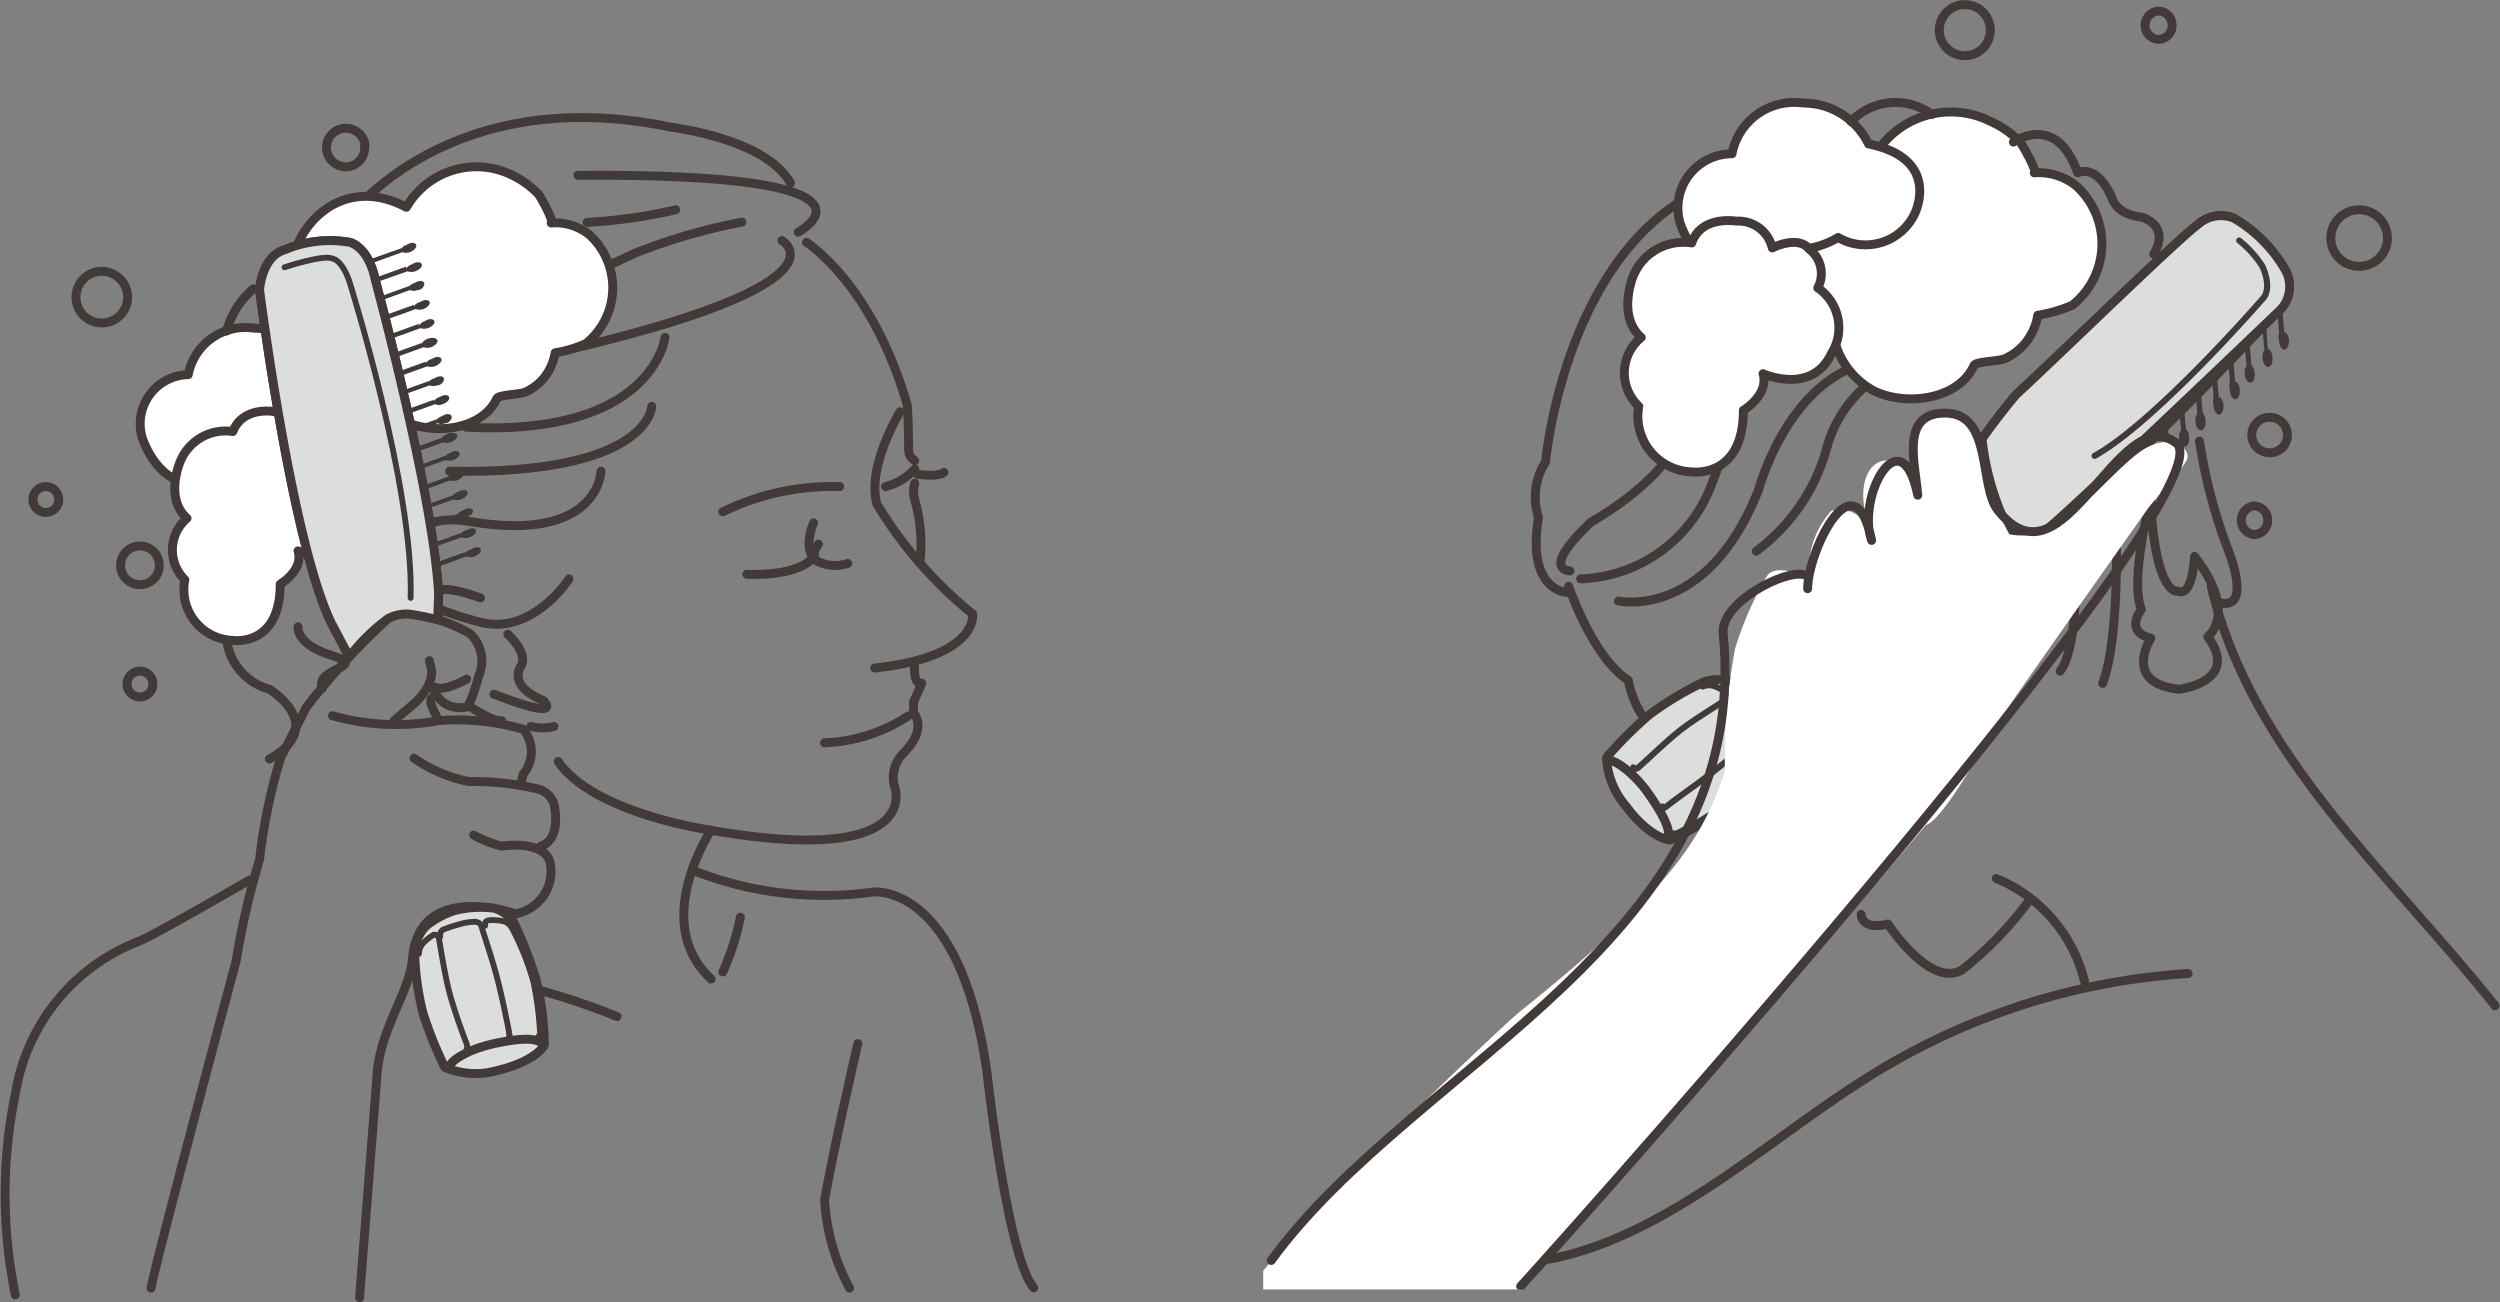 <svg xmlns="http://www.w3.org/2000/svg" xmlns:xlink="http://www.w3.org/1999/xlink" viewBox="0 0 81.28 42.33"><rect x="0" y="0" width="81.28" height="42.33" fill="#808080" stroke="none"/><defs><style>.cls-1,.cls-11,.cls-14,.cls-15,.cls-7{fill:none;}.cls-2{isolation:isolate;}.cls-3{clip-path:url(#clip-path);}.cls-4{clip-path:url(#clip-path-2);}.cls-5{mix-blend-mode:multiply;}.cls-6{clip-path:url(#clip-path-3);}.cls-11,.cls-14,.cls-15,.cls-7{stroke:#413a39;stroke-linecap:round;stroke-linejoin:round;}.cls-7{stroke-width:0.29px;}.cls-8{fill:#fff;}.cls-9{fill:#413a39;}.cls-10{fill:#dcdddd;}.cls-11{stroke-width:0.19px;}.cls-12{clip-path:url(#clip-path-4);}.cls-13{clip-path:url(#clip-path-5);}.cls-14{stroke-width:0.29px;}.cls-15{stroke-width:0.2px;}</style><clipPath id="clip-path" transform="translate(-0.38 -0.18)"><polygon class="cls-1" points="0.38 42.91 81.77 42.91 81.77 0 0 0 0.38 42.91"/></clipPath><clipPath id="clip-path-2" transform="translate(-0.38 -0.18)"><rect class="cls-1" x="0.38" y="-1.39" width="84.41" height="51.11"/></clipPath><clipPath id="clip-path-3" transform="translate(-0.38 -0.18)"><rect class="cls-1" x="0.38" y="3.86" width="33.76" height="38.66"/></clipPath><clipPath id="clip-path-4" transform="translate(-0.38 -0.18)"><rect class="cls-1" x="40.2" y="-1.39" width="44.58" height="51.11"/></clipPath><clipPath id="clip-path-5" transform="translate(-0.38 -0.18)"><rect class="cls-1" x="41.45" y="-1.39" width="40.27" height="43.49"/></clipPath></defs><g class="cls-2"><g id="レイヤー_2" data-name="レイヤー 2"><g id="text"><g class="cls-3"><g class="cls-4"><g class="cls-5"><g class="cls-6"><path class="cls-7" d="M18.88,19s-1.22,1.92-3,1.38c0,0-1.86-.47-2.12-1" transform="translate(-0.38 -0.18)"/><path class="cls-7" d="M13.71,17.63s.5-.74,1.91-.5c4.24.73,4.3-1.63,4.3-1.63" transform="translate(-0.38 -0.18)"/><path class="cls-7" d="M26.6,8.06s2.14,1.33,3.28,5.3c.1,1.63-.07,1.54.24,1.8" transform="translate(-0.38 -0.18)"/><path class="cls-7" d="M23.88,16.82a8.14,8.14,0,0,1,3.8-.82" transform="translate(-0.38 -0.18)"/><path class="cls-7" d="M30.11,21.8c0,.27,0,.62.24.59l-.27.62v.35s.49.49-.33,1.31a1.11,1.11,0,0,0-.27,1.14s.87,2.56-6,1.36c0,0-3.8-.54-4.95-2.23" transform="translate(-0.38 -0.18)"/><path class="cls-7" d="M29.17,16a1.9,1.9,0,0,0,.95-.57" transform="translate(-0.38 -0.18)"/><path class="cls-7" d="M30.22,15.6s.63.1.85-.06" transform="translate(-0.38 -0.18)"/><path class="cls-7" d="M30.12,15.89a1,1,0,0,0,0,.54,5.23,5.23,0,0,1,.18,1.93" transform="translate(-0.38 -0.18)"/><path class="cls-7" d="M24.66,18.85s1.71.11,2.2-.6c0,0-.06-.13.13-.38" transform="translate(-0.38 -0.18)"/><path class="cls-7" d="M26.83,17.18s-.39.89.11,1.24a1.29,1.29,0,0,0,1,.08" transform="translate(-0.38 -0.18)"/><path class="cls-7" d="M27.19,24.33a5.28,5.28,0,0,0,2.71-.87" transform="translate(-0.38 -0.18)"/><path class="cls-7" d="M23.5,27.17s-2,3,0,4.84" transform="translate(-0.38 -0.18)"/><path class="cls-7" d="M23.07,28.54a11.55,11.55,0,0,0,5.71.64s2.82-.32,3.69,5.87c0,0,.66,6,1.52,7" transform="translate(-0.38 -0.18)"/><path class="cls-7" d="M14.5,22.63a.88.88,0,0,0,1,.54c.16.09.44-1,.44-1a1.22,1.22,0,0,0-.28-1.39,5.12,5.12,0,0,0-1.87-.63,1.27,1.27,0,0,0-.79.14,23.06,23.06,0,0,0-2.66,2.88L9.5,24.83a18.58,18.58,0,0,0-.68,3.29,25.49,25.49,0,0,0-.76,3.29S5.45,41.16,5.29,42.06" transform="translate(-0.38 -0.18)"/><path class="cls-7" d="M14.34,21.66c0,.13.33.55-.41,1.32l-.74.63" transform="translate(-0.38 -0.18)"/><path class="cls-7" d="M11.19,23.45a7.62,7.62,0,0,0,3.45.16,7.72,7.72,0,0,1,2.75.28,1.14,1.14,0,0,1,0,1.46l-.06.24" transform="translate(-0.38 -0.18)"/><path class="cls-7" d="M13.84,24.83a4.76,4.76,0,0,0,1.78.76,9.22,9.22,0,0,1,2.28.25.73.73,0,0,1,.52.65s.19,1-.46,1.2" transform="translate(-0.38 -0.18)"/><path class="cls-7" d="M15.78,27.33a3.83,3.83,0,0,0,.91.36s1.35-.22,1.57.51a1.4,1.4,0,0,1-1.12,1.69S14,28.78,13.79,31.35c-.09,1.11-1.08,2.29-1.16,3.87l-.56,7.15" transform="translate(-0.38 -0.18)"/><path class="cls-7" d="M15.55,22.26s-.76.43-1,.26" transform="translate(-0.38 -0.18)"/><path class="cls-7" d="M8.5,28.79c-1.16.66-3.13,1.8-3.62,2a6.39,6.39,0,0,0-4,4.95,16.2,16.2,0,0,0,0,6.54" transform="translate(-0.38 -0.18)"/><path class="cls-7" d="M28.27,34.11s-.75,3.23-1.08,5.08A6.94,6.94,0,0,0,28,42.06" transform="translate(-0.38 -0.18)"/><path class="cls-7" d="M16.34,32a22.83,22.83,0,0,1,4.1,1.23" transform="translate(-0.38 -0.18)"/><path class="cls-7" d="M24.45,30a8.18,8.18,0,0,1-.57,1.78" transform="translate(-0.38 -0.18)"/><path class="cls-7" d="M25.8,8s2.9,1.64-10.11,4.23" transform="translate(-0.38 -0.18)"/><path class="cls-7" d="M26.33,7.73s3.61-1.93-7.16-1.85" transform="translate(-0.38 -0.18)"/><path class="cls-7" d="M13.55,10.09s2,.94,7.5-1.69a19.49,19.49,0,0,1,3.45-1" transform="translate(-0.38 -0.18)"/><path class="cls-7" d="M11.73,7.22S15,2.8,22.22,4.32c0,0,3.05.36,3.86,1.81" transform="translate(-0.38 -0.18)"/><path class="cls-7" d="M10.07,20.56s-.09.57,1.12.94-.6.38-.33,1.06" transform="translate(-0.38 -0.18)"/><path class="cls-7" d="M14.41,22.88s-.12.09.16.58" transform="translate(-0.38 -0.18)"/><path class="cls-7" d="M22,11.15s-.36,3.23-6.46,2.92" transform="translate(-0.38 -0.18)"/><path class="cls-7" d="M16,19.62s-1.39-.53-1.39-.12" transform="translate(-0.38 -0.18)"/><path class="cls-7" d="M29.64,13.57s-1.09,1.78-.75,3A13.75,13.75,0,0,0,32,20.14s.24,1.38-3.18,1.76" transform="translate(-0.38 -0.18)"/><path class="cls-8" d="M13.63,6.86a2.62,2.62,0,0,1,3.37-1,2.94,2.94,0,0,1,.88.63c.07.07.54.93.42.94a1.77,1.77,0,0,1,1.25.39,2.33,2.33,0,0,1-.12,3.53,4,4,0,0,1-1,.3,1.94,1.94,0,0,1-.2.57,1.63,1.63,0,0,1-.78.71c-.19.08-.86.08-.92.21-.46,1-2,1.2-3,.74a2.38,2.38,0,0,1-1.22-2.09c-.13-.13-.74-.18-.92-.26-3.22-1.38-1-6.32,2.2-4.61" transform="translate(-0.38 -0.18)"/><path class="cls-7" d="M13.63,6.86a2.62,2.62,0,0,1,3.37-1,2.94,2.94,0,0,1,.88.63c.07.07.54.93.42.94a1.77,1.77,0,0,1,1.25.39,2.33,2.33,0,0,1-.12,3.53,4,4,0,0,1-1,.3,1.94,1.94,0,0,1-.2.57,1.63,1.63,0,0,1-.78.71c-.19.08-.86.08-.92.21-.46,1-2,1.2-3,.74a2.38,2.38,0,0,1-1.22-2.09c-.13-.13-.74-.18-.92-.26-3.22-1.38-1-6.32,2.2-4.61" transform="translate(-0.38 -0.18)"/><path class="cls-8" d="M5,14.4s.85,2.74,3.17.78a2.41,2.41,0,0,0,1.51-.35,1.6,1.6,0,0,0,2.27-.7s.82-1.61-1.37-2.06a2.17,2.17,0,0,0-1.94-1.22A1.89,1.89,0,0,0,6.5,12.36,1.6,1.6,0,0,0,5,14.4" transform="translate(-0.38 -0.18)"/><path class="cls-7" d="M5,14.4s.85,2.74,3.17.78a2.41,2.41,0,0,0,1.51-.35,1.6,1.6,0,0,0,2.27-.7s.82-1.61-1.37-2.06a2.17,2.17,0,0,0-1.94-1.22A1.89,1.89,0,0,0,6.5,12.36,1.6,1.6,0,0,0,5,14.4Z" transform="translate(-0.38 -0.18)"/><path class="cls-8" d="M10.34,14.35a1,1,0,0,0-1.06-.79s-1-.18-1.33.65a1.59,1.59,0,0,0-1.72,1s-.5,1.17.23,1.82a1.36,1.36,0,0,0-.07,2A1.65,1.65,0,0,0,7.93,21s1.56.24,1.56-1.83c0,0,.77-.45.58-1.08,0,0,1.44.65,2-.59a1.43,1.43,0,0,0-.4-1.95.88.88,0,0,0-.26-1.15s-.28-.42-1.09,0" transform="translate(-0.38 -0.18)"/><path class="cls-7" d="M10.34,14.35a1,1,0,0,0-1.06-.79s-1-.18-1.33.65a1.59,1.59,0,0,0-1.72,1s-.5,1.17.23,1.82a1.36,1.36,0,0,0-.07,2A1.65,1.65,0,0,0,7.93,21s1.56.24,1.56-1.83c0,0,.77-.45.58-1.08,0,0,1.44.65,2-.59a1.43,1.43,0,0,0-.4-1.95.88.88,0,0,0-.26-1.15S11.15,14,10.34,14.35Z" transform="translate(-0.38 -0.18)"/><path class="cls-7" d="M14.64,20.27V19.5c-.16-3.2-2.06-10.22-2.06-10.22-.22-1.08-.82-1.22-.82-1.22a3.78,3.78,0,0,0-2.12.24c-.76.22-.82,1.31-.82,1.31s1.06,8.28,2.35,10.86c0,0,.42.79.56,1.07" transform="translate(-0.38 -0.18)"/><path class="cls-7" d="M8.62,9.57a2.69,2.69,0,0,0-.87,1.37" transform="translate(-0.38 -0.18)"/><path class="cls-7" d="M7.75,21a1.91,1.91,0,0,0,1.39,1.59s1.93,1.17,0,2.27" transform="translate(-0.38 -0.18)"/><path class="cls-7" d="M4.53,9.87A.84.84,0,1,1,3.69,9,.85.85,0,0,1,4.53,9.87Z" transform="translate(-0.38 -0.18)"/><path class="cls-7" d="M2.29,16.39A.42.42,0,1,1,1.87,16,.42.42,0,0,1,2.29,16.39Z" transform="translate(-0.38 -0.18)"/><path class="cls-7" d="M5.35,22.41A.42.42,0,1,1,4.93,22,.42.42,0,0,1,5.35,22.41Z" transform="translate(-0.38 -0.18)"/><circle class="cls-7" cx="4.55" cy="18.38" r="0.63"/><path class="cls-7" d="M12.23,4.9a.62.62,0,0,1-.54.7A.63.63,0,0,1,11,5.06a.63.63,0,0,1,1.25-.16Z" transform="translate(-0.38 -0.18)"/><path class="cls-7" d="M19.47,7.41A17,17,0,0,0,22.35,7" transform="translate(-0.38 -0.18)"/><path class="cls-7" d="M15.69,23.17s.75.5,1,.44" transform="translate(-0.38 -0.18)"/><path class="cls-7" d="M17.64,23.8a1.62,1.62,0,0,0,.75,0" transform="translate(-0.38 -0.18)"/><path class="cls-7" d="M16.89,20.8s.64.57.45,1c0,0-.54.64.71,1.16,0,0,.73.7-1.61-.21" transform="translate(-0.38 -0.18)"/><path class="cls-9" d="M13.46,8.24l-1.39.49,0,.15,1.39-.5a.4.4,0,0,0,.24,0c.15-.06.24-.16.21-.24s-.16-.09-.31,0a.33.33,0,0,0-.19.15" transform="translate(-0.38 -0.18)"/><path class="cls-9" d="M13.58,8.85l-1.39.5.05.14L13.63,9a.37.37,0,0,0,.25,0c.14-.05.24-.15.21-.23s-.17-.09-.31,0a.4.4,0,0,0-.2.14" transform="translate(-0.38 -0.18)"/><path class="cls-9" d="M13.71,9.47l-1.39.5,0,.14,1.39-.5a.31.31,0,0,0,.25,0c.14,0,.24-.15.21-.23s-.17-.09-.31,0a.36.36,0,0,0-.2.14" transform="translate(-0.38 -0.18)"/><path class="cls-9" d="M13.84,10.09l-1.39.5.05.14,1.39-.5a.43.43,0,0,0,.25,0c.14-.05.23-.16.21-.23s-.17-.1-.31,0a.31.31,0,0,0-.2.14" transform="translate(-0.38 -0.18)"/><path class="cls-9" d="M14,10.71l-1.39.5.05.14,1.39-.5a.4.4,0,0,0,.24,0c.14-.05.24-.16.21-.23s-.16-.1-.31,0a.38.38,0,0,0-.19.15" transform="translate(-0.38 -0.18)"/><path class="cls-9" d="M14.1,11.33l-1.4.5.06.14,1.39-.5a.4.4,0,0,0,.24,0c.14-.05.24-.16.21-.23s-.16-.1-.31-.05a.38.38,0,0,0-.19.15" transform="translate(-0.38 -0.18)"/><path class="cls-9" d="M14.22,11.94l-1.39.5.05.15,1.39-.5a.43.43,0,0,0,.25,0c.14-.06.24-.16.21-.24s-.17-.09-.31,0a.36.36,0,0,0-.2.14" transform="translate(-0.38 -0.18)"/><path class="cls-9" d="M14.35,12.56l-1.39.5,0,.14,1.39-.49a.34.34,0,0,0,.24,0c.15,0,.24-.15.22-.23s-.17-.09-.31,0a.36.36,0,0,0-.2.14" transform="translate(-0.38 -0.18)"/><path class="cls-9" d="M14.48,13.18l-1.39.5.05.14,1.39-.5a.29.29,0,0,0,.24,0c.15-.05.24-.15.21-.23s-.16-.09-.31,0a.36.36,0,0,0-.19.14" transform="translate(-0.38 -0.18)"/><path class="cls-9" d="M14.61,13.8l-1.39.5,0,.14,1.39-.5a.29.29,0,0,0,.24,0c.14,0,.24-.15.21-.23s-.16-.1-.31,0a.36.36,0,0,0-.19.14" transform="translate(-0.38 -0.18)"/><path class="cls-9" d="M14.73,14.42l-1.38.5.05.14,1.39-.5a.4.4,0,0,0,.24,0c.14-.05.24-.15.21-.23s-.16-.1-.31-.05a.46.46,0,0,0-.2.15" transform="translate(-0.38 -0.18)"/><path class="cls-9" d="M14.86,15l-1.39.5,0,.14,1.39-.5a.43.43,0,0,0,.25,0c.14-.05.24-.16.21-.23s-.17-.1-.31,0a.36.36,0,0,0-.2.15" transform="translate(-0.38 -0.18)"/><path class="cls-9" d="M15,15.66l-1.39.49.05.15L15,15.8a.4.4,0,0,0,.24,0c.15-.06.24-.16.22-.23s-.17-.1-.31-.05a.36.36,0,0,0-.2.15" transform="translate(-0.38 -0.18)"/><path class="cls-9" d="M15.12,16.28l-1.39.49,0,.14,1.39-.49a.4.4,0,0,0,.24,0c.15-.06.24-.16.22-.24s-.17-.09-.32,0a.33.33,0,0,0-.19.15" transform="translate(-0.38 -0.18)"/><path class="cls-9" d="M15.25,16.89l-1.39.5.05.14L15.3,17a.34.34,0,0,0,.24,0c.14-.05.24-.15.21-.23s-.16-.09-.31,0a.36.36,0,0,0-.19.14" transform="translate(-0.38 -0.18)"/><path class="cls-9" d="M15.37,17.51,14,18l0,.14,1.39-.49a.37.37,0,0,0,.25,0c.14-.05.24-.15.21-.23s-.17-.09-.31,0a.36.36,0,0,0-.2.14" transform="translate(-0.38 -0.18)"/><path class="cls-9" d="M15.5,18.13l-1.39.5.05.14,1.39-.5a.31.31,0,0,0,.25,0c.14-.05.23-.15.21-.23s-.17-.1-.31,0a.31.31,0,0,0-.2.14" transform="translate(-0.38 -0.18)"/><path class="cls-10" d="M14.64,19.5c-.16-3.2-2.06-10.22-2.06-10.22-.22-1.08-.82-1.22-.82-1.22a3.78,3.78,0,0,0-2.12.24c-.76.22-.82,1.31-.82,1.31s1.06,8.28,2.35,10.86c0,0,.42.79.56,1.07A6.17,6.17,0,0,1,13,20.29a1.23,1.23,0,0,1,.79-.13s.39.06.82.17l0-.06Z" transform="translate(-0.38 -0.18)"/><path class="cls-7" d="M14.64,19.5c-.16-3.2-2.06-10.22-2.06-10.22-.22-1.08-.82-1.22-.82-1.22a3.78,3.78,0,0,0-2.12.24c-.76.22-.82,1.31-.82,1.31s1.06,8.28,2.35,10.86c0,0,.42.79.56,1.07A6.17,6.17,0,0,1,13,20.29a1.23,1.23,0,0,1,.79-.13s.39.06.82.17l0-.06Z" transform="translate(-0.38 -0.18)"/><path class="cls-10" d="M9.63,8.87s1.29-.43,1.56-.28c0,0,.28,0,.54.71,0,0,2.11,6.69,2,10.32" transform="translate(-0.38 -0.18)"/><path class="cls-11" d="M9.63,8.87s1.29-.43,1.56-.28c0,0,.28,0,.54.71,0,0,2.11,6.69,2,10.32" transform="translate(-0.38 -0.18)"/><path class="cls-7" d="M21.57,13.39S21.52,15.62,15,15.5" transform="translate(-0.38 -0.18)"/><path class="cls-10" d="M14.89,34.9c-.07,0-.09-.11-.13-.19a12.45,12.45,0,0,1-.63-1.6,9.06,9.06,0,0,1-.27-2,1.32,1.32,0,0,1,.39-.84,2.87,2.87,0,0,1,.93-.49,3.44,3.44,0,0,1,1.27-.07,1.2,1.2,0,0,1,.64.47A13.57,13.57,0,0,1,17.8,32a9.59,9.59,0,0,1,.28,2.12c0,.12-.41.6-1.52.86a2.55,2.55,0,0,1-1.67,0" transform="translate(-0.38 -0.18)"/><path class="cls-7" d="M14.89,34.9c-.07,0-.09-.11-.13-.19a12.45,12.45,0,0,1-.63-1.6,9.06,9.06,0,0,1-.27-2,1.32,1.32,0,0,1,.39-.84,2.87,2.87,0,0,1,.93-.49,3.44,3.44,0,0,1,1.27-.07,1.2,1.2,0,0,1,.64.47A13.57,13.57,0,0,1,17.8,32a9.59,9.59,0,0,1,.28,2.12c0,.12-.41.6-1.52.86A2.55,2.55,0,0,1,14.89,34.9Z" transform="translate(-0.38 -0.18)"/><path class="cls-10" d="M14.69,30.64c0-.11,0-.19.11-.24a4.42,4.42,0,0,1,.52-.17,1.71,1.71,0,0,1,.5-.08.22.22,0,0,1,.21.13c0,.06.36,1.06.56,1.88.16.65.26,1.17.34,1.57,0,.12.05.13,0,.13" transform="translate(-0.38 -0.18)"/><path class="cls-11" d="M14.69,30.64c0-.11,0-.19.11-.24a4.42,4.42,0,0,1,.52-.17,1.71,1.71,0,0,1,.5-.08.22.22,0,0,1,.21.13c0,.06.36,1.06.56,1.88.16.65.26,1.17.34,1.57,0,.12.05.13,0,.13" transform="translate(-0.38 -0.18)"/><path class="cls-10" d="M14,31.19a.54.54,0,0,1,.16-.37,1.77,1.77,0,0,1,.32-.25c.08,0,.14,0,.17.13s.19,1.2.35,1.78.41,1.28.55,1.63c0,0,.05.13,0,.17" transform="translate(-0.38 -0.18)"/><path class="cls-11" d="M14,31.19a.54.54,0,0,1,.16-.37,1.77,1.77,0,0,1,.32-.25c.08,0,.14,0,.17.13s.19,1.2.35,1.78.41,1.28.55,1.63c0,0,.05.13,0,.17" transform="translate(-0.38 -0.18)"/><path class="cls-10" d="M16.15,30.28c0-.14,0-.21.38-.18s.43.12.59.44a8.81,8.81,0,0,1,.61,1.59,11.31,11.31,0,0,1,.21,1.65c0,.07,0,.09-.06.1" transform="translate(-0.38 -0.18)"/><path class="cls-11" d="M16.15,30.28c0-.14,0-.21.38-.18s.43.12.59.44a8.81,8.81,0,0,1,.61,1.59,11.31,11.31,0,0,1,.21,1.65c0,.07,0,.09-.06.1" transform="translate(-0.38 -0.18)"/><path class="cls-10" d="M15,34.85c.06-.23.69-.58,1.44-.74s1.34-.22,1.57,0" transform="translate(-0.38 -0.18)"/><path class="cls-7" d="M15,34.85c.06-.23.69-.58,1.44-.74s1.34-.22,1.57,0" transform="translate(-0.38 -0.18)"/></g></g><g class="cls-5"><g class="cls-12"><g class="cls-13"><path class="cls-14" d="M65.28,28.74a4.86,4.86,0,0,1,2.87,3.34" transform="translate(-0.38 -0.18)"/><path class="cls-14" d="M71.52,31.83A22.21,22.21,0,0,0,60.8,35.4c-3.12,2-6.39,5.06-10.17,5.74" transform="translate(-0.38 -0.18)"/><path class="cls-14" d="M72.27,19.24c1.3,5.5,5.87,9.4,9.23,13.64" transform="translate(-0.38 -0.18)"/><path class="cls-14" d="M51.33,19.44S50,19.41,50.4,17a2.1,2.1,0,0,1,.23-1.8S51.15,9.3,54.9,6.8" transform="translate(-0.38 -0.18)"/><path class="cls-14" d="M53,19.72s2.87.64,4.55-3.6c0,0,.9-3.45,3.48-4.14" transform="translate(-0.38 -0.18)"/><path class="cls-14" d="M51.77,19A4.72,4.72,0,0,0,56,16a15.92,15.92,0,0,0,.65-2" transform="translate(-0.38 -0.18)"/><path class="cls-14" d="M51.42,18.74s-1,0,.69-1.59c0,0,2.67-1.47,2.88-3" transform="translate(-0.38 -0.18)"/><path class="cls-14" d="M57.48,18.1a6.21,6.21,0,0,0,2.33-3.5,4.13,4.13,0,0,1,1.31-1.94" transform="translate(-0.38 -0.18)"/><path class="cls-14" d="M67.62,16.76c1.35-.6,6.78-6.44,6.78-6.44a1.1,1.1,0,0,0,.24-1.43A4.6,4.6,0,0,0,73,7.27a1.12,1.12,0,0,0-1.15.2c-.68.5-4.26,4-5.93,5.55,0,0-.69.82-1.18,1.55" transform="translate(-0.38 -0.18)"/><path class="cls-8" d="M61.36,5.19a2.87,2.87,0,0,1,3.7-1.08,3.18,3.18,0,0,1,1,.69c.07.08.59,1,.46,1a1.94,1.94,0,0,1,1.37.43,2.55,2.55,0,0,1-.13,3.87,4.68,4.68,0,0,1-1.13.33,1.75,1.75,0,0,1-.22.63,1.79,1.79,0,0,1-.85.78c-.2.09-.94.09-1,.22-.52,1.14-2.25,1.33-3.27.82a2.6,2.6,0,0,1-1.35-2.3c-.14-.14-.81-.19-1-.27-3.53-1.52-1.09-6.95,2.41-5.07" transform="translate(-0.38 -0.18)"/><path class="cls-14" d="M61.36,5.19a2.87,2.87,0,0,1,3.7-1.08,3.18,3.18,0,0,1,1,.69c.07.08.59,1,.46,1a1.94,1.94,0,0,1,1.37.43,2.55,2.55,0,0,1-.13,3.87,4.68,4.68,0,0,1-1.13.33,1.75,1.75,0,0,1-.22.63,1.79,1.79,0,0,1-.85.78c-.2.09-.94.09-1,.22-.52,1.14-2.25,1.33-3.27.82a2.6,2.6,0,0,1-1.35-2.3c-.14-.14-.81-.19-1-.27-3.53-1.52-1.09-6.95,2.41-5.07" transform="translate(-0.38 -0.18)"/><path class="cls-8" d="M55,7.42s.93,3,3.48.85a2.63,2.63,0,0,0,1.66-.37,1.77,1.77,0,0,0,2.49-.77s.9-1.78-1.5-2.27A2.36,2.36,0,0,0,59,3.53a2.06,2.06,0,0,0-2.31,1.65A1.76,1.76,0,0,0,55,7.42" transform="translate(-0.38 -0.18)"/><path class="cls-14" d="M55,7.42s.93,3,3.48.85a2.63,2.63,0,0,0,1.66-.37,1.77,1.77,0,0,0,2.49-.77s.9-1.78-1.5-2.27A2.36,2.36,0,0,0,59,3.53a2.06,2.06,0,0,0-2.31,1.65A1.76,1.76,0,0,0,55,7.42Z" transform="translate(-0.38 -0.18)"/><path class="cls-14" d="M60.56,4.13a2,2,0,0,1,2.63-.23" transform="translate(-0.38 -0.18)"/><path class="cls-14" d="M65.84,4.8s1.39-1,2.09,1c0,0,.64-.36,1.15.9,0,0,.15.46.94.54,0,0,.94.26.38,1.2" transform="translate(-0.38 -0.18)"/><path class="cls-14" d="M70.3,16.45S69.61,19,70,20c0,0-.58.7.31.93,0,0-.95,1.46.92,1.66,0,0,2-.24.93-1.71,0,0,1-.75-.43-2.61,0,0-.06,1.38-.56,1.12C71.21,19.43,70.45,19.57,70.3,16.45Z" transform="translate(-0.38 -0.18)"/><path class="cls-14" d="M71.89,14.52A17.05,17.05,0,0,0,72.8,18s.83,2-.22,1.78" transform="translate(-0.38 -0.18)"/><path class="cls-14" d="M69.17,17s.17,3.81-.43,5.4" transform="translate(-0.38 -0.18)"/><path class="cls-14" d="M67.81,17s.31,4-.45,5" transform="translate(-0.38 -0.18)"/><path class="cls-14" d="M67.08,18.27a6,6,0,0,1-.27,2.84" transform="translate(-0.38 -0.18)"/><path class="cls-8" d="M58,8.24a1.13,1.13,0,0,0-1.17-.87s-1.14-.2-1.45.71a1.76,1.76,0,0,0-1.9,1.07s-.54,1.3.26,2a1.49,1.49,0,0,0-.08,2.24,1.81,1.81,0,0,0,1.69,2.13s1.71.26,1.71-2c0,0,.84-.5.64-1.19,0,0,1.58.71,2.22-.65a1.57,1.57,0,0,0-.44-2.14,1,1,0,0,0-.29-1.27s-.31-.45-1.19,0" transform="translate(-0.38 -0.18)"/><path class="cls-14" d="M58,8.24a1.13,1.13,0,0,0-1.17-.87s-1.14-.2-1.45.71a1.76,1.76,0,0,0-1.9,1.07s-.54,1.3.26,2a1.49,1.49,0,0,0-.08,2.24,1.81,1.81,0,0,0,1.69,2.13s1.71.26,1.71-2c0,0,.84-.5.64-1.19,0,0,1.58.71,2.22-.65a1.57,1.57,0,0,0-.44-2.14,1,1,0,0,0-.29-1.27S58.92,7.82,58,8.24Z" transform="translate(-0.38 -0.18)"/><path class="cls-14" d="M74.75,14.32a.57.57,0,0,1-.58.58.58.58,0,0,1-.58-.58.57.57,0,0,1,.58-.57A.57.57,0,0,1,74.75,14.32Z" transform="translate(-0.38 -0.18)"/><path class="cls-14" d="M74.11,17.09a.46.46,0,0,1-.46.47.47.47,0,0,1,0-.93A.46.46,0,0,1,74.11,17.09Z" transform="translate(-0.38 -0.18)"/><path class="cls-14" d="M78,7.93A.92.92,0,1,1,77.07,7,.92.92,0,0,1,78,7.93Z" transform="translate(-0.38 -0.18)"/><path class="cls-9" d="M74.65,11,74.5,9.4l-.16,0L74.48,11a.41.41,0,0,0,0,.26c0,.17.1.3.18.29s.15-.15.14-.32a.41.41,0,0,0-.1-.24" transform="translate(-0.38 -0.18)"/><path class="cls-9" d="M74.11,11.54,74,9.93h-.16L74,11.55a.43.43,0,0,0-.06.27c0,.16.1.29.19.29s.15-.15.13-.32a.36.36,0,0,0-.1-.25" transform="translate(-0.38 -0.18)"/><path class="cls-9" d="M73.58,12.06l-.14-1.61h-.17l.15,1.62a.35.35,0,0,0-.06.26c0,.17.1.3.19.29s.15-.15.13-.32a.41.41,0,0,0-.1-.25" transform="translate(-0.38 -0.18)"/><path class="cls-9" d="M73.05,12.59,72.91,11l-.17,0,.14,1.61a.41.41,0,0,0,0,.26c0,.17.1.3.19.29s.14-.15.13-.32a.38.38,0,0,0-.1-.24" transform="translate(-0.38 -0.18)"/><path class="cls-9" d="M72.52,13.11l-.15-1.61h-.16l.14,1.61a.42.42,0,0,0,0,.26c0,.17.1.3.18.29s.15-.14.14-.31a.41.41,0,0,0-.1-.25" transform="translate(-0.38 -0.18)"/><path class="cls-9" d="M72,13.63,71.84,12h-.16l.14,1.62a.45.45,0,0,0-.06.26c0,.17.1.3.19.29s.15-.15.14-.32a.41.41,0,0,0-.1-.25" transform="translate(-0.38 -0.18)"/><path class="cls-9" d="M71.45,14.15l-.14-1.61-.17,0,.15,1.61a.4.4,0,0,0-.06.26c0,.17.1.3.19.29s.15-.15.13-.32a.36.36,0,0,0-.1-.25" transform="translate(-0.38 -0.18)"/><path class="cls-9" d="M70.92,14.68l-.14-1.62-.17,0,.15,1.61a.35.35,0,0,0-.06.26c0,.17.1.3.19.29s.15-.15.13-.32a.41.41,0,0,0-.1-.24" transform="translate(-0.38 -0.18)"/><path class="cls-9" d="M70.39,15.2l-.15-1.61h-.16l.14,1.62a.39.39,0,0,0,0,.26c0,.17.1.3.19.29s.14-.15.13-.32a.41.41,0,0,0-.1-.25" transform="translate(-0.38 -0.18)"/><path class="cls-9" d="M69.86,15.72l-.15-1.61h-.16l.14,1.62a.41.41,0,0,0,0,.26c0,.17.09.3.18.29S70,16.14,70,16a.41.41,0,0,0-.1-.25" transform="translate(-0.38 -0.18)"/><path class="cls-9" d="M69.32,16.25l-.14-1.62-.17,0,.15,1.61a.4.4,0,0,0-.06.26c0,.17.1.3.19.29s.15-.15.13-.31a.39.39,0,0,0-.1-.25" transform="translate(-0.38 -0.18)"/><path class="cls-9" d="M68.79,16.77l-.14-1.62-.17,0,.15,1.61a.38.38,0,0,0-.06.27c0,.16.1.29.19.29s.15-.15.13-.32a.41.41,0,0,0-.1-.25" transform="translate(-0.38 -0.18)"/><path class="cls-9" d="M68.26,17.29l-.15-1.61H68l.14,1.62a.39.39,0,0,0,0,.26c0,.17.1.3.19.29s.14-.15.13-.32a.41.41,0,0,0-.1-.25" transform="translate(-0.38 -0.18)"/><path class="cls-9" d="M67.47,16.84l.09,1a.48.48,0,0,0-.06.26c0,.17.1.3.19.29s.15-.15.14-.32a.41.41,0,0,0-.1-.25l-.1-1" transform="translate(-0.38 -0.18)"/><path class="cls-10" d="M74.64,8.89A4.6,4.6,0,0,0,73,7.27a1.12,1.12,0,0,0-1.15.2c-.68.5-4.26,4-5.93,5.55,0,0-.6.71-1.1,1.43a8.68,8.68,0,0,0,.94,3.1,4.78,4.78,0,0,0,1.07-.09c.27-.1,7.62-7.14,7.62-7.14a1.1,1.1,0,0,0,.24-1.43" transform="translate(-0.38 -0.18)"/><path class="cls-14" d="M74.64,8.89A4.6,4.6,0,0,0,73,7.27a1.12,1.12,0,0,0-1.15.2c-.68.5-4.26,4-5.93,5.55,0,0-.6.71-1.1,1.43a8.68,8.68,0,0,0,.94,3.1,4.78,4.78,0,0,0,1.07-.09c.27-.1,7.62-7.14,7.62-7.14A1.1,1.1,0,0,0,74.64,8.89Z" transform="translate(-0.38 -0.18)"/><path class="cls-10" d="M73.18,8a3.51,3.51,0,0,1,.75.83s.36.72,0,1.08c0,0-3.48,4-5.45,5.09" transform="translate(-0.38 -0.18)"/><path class="cls-15" d="M73.18,8a3.51,3.51,0,0,1,.75.83s.36.72,0,1.08c0,0-3.48,4-5.45,5.09" transform="translate(-0.38 -0.18)"/><path class="cls-14" d="M65.09,1.15a.83.83,0,1,1-.83-.82A.83.83,0,0,1,65.09,1.15Z" transform="translate(-0.38 -0.18)"/><path class="cls-14" d="M71,1a.45.45,0,0,1-.46.46A.46.46,0,0,1,70.12,1a.47.47,0,0,1,.46-.46A.46.46,0,0,1,71,1Z" transform="translate(-0.38 -0.18)"/><path class="cls-14" d="M51.38,19.24s.77,2.3,1.94,3.06a3.22,3.22,0,0,0,.48,1.19,2.55,2.55,0,0,1,.72.19.33.33,0,0,1,.1.06,4.26,4.26,0,0,0,1,1" transform="translate(-0.38 -0.18)"/><path class="cls-14" d="M60.89,29.91s0,.53.87.31c0,0,1.36,2.09,2.4,1.5a11.71,11.71,0,0,0,2.19-2.26" transform="translate(-0.38 -0.18)"/><path class="cls-14" d="M55.85,23.87a3.32,3.32,0,0,0,.64,1.51" transform="translate(-0.38 -0.18)"/><path class="cls-14" d="M55.25,25.38s.6-.11.71-.6" transform="translate(-0.38 -0.18)"/><path class="cls-10" d="M52.61,24.86c0-.08.07-.13.13-.2A13,13,0,0,1,54,23.42a10.5,10.5,0,0,1,1.76-1.06,1.32,1.32,0,0,1,.94,0,2.84,2.84,0,0,1,.84.67,3.74,3.74,0,0,1,.58,1.18,1.25,1.25,0,0,1-.19.78,11.73,11.73,0,0,1-1.36,1.38,10.1,10.1,0,0,1-1.89,1.12c-.12,0-.73-.15-1.42-1.08a2.66,2.66,0,0,1-.64-1.59" transform="translate(-0.38 -0.18)"/><path class="cls-14" d="M52.61,24.86c0-.08.07-.13.13-.2A13,13,0,0,1,54,23.42a10.5,10.5,0,0,1,1.76-1.06,1.32,1.32,0,0,1,.94,0,2.84,2.84,0,0,1,.84.67,3.74,3.74,0,0,1,.58,1.18,1.25,1.25,0,0,1-.19.78,11.73,11.73,0,0,1-1.36,1.38,10.1,10.1,0,0,1-1.89,1.12c-.12,0-.73-.15-1.42-1.08A2.66,2.66,0,0,1,52.61,24.86Z" transform="translate(-0.38 -0.18)"/><path class="cls-10" d="M56.54,23c.1-.06.17-.11.27,0a4.78,4.78,0,0,1,.37.43,1.33,1.33,0,0,1,.27.44.22.22,0,0,1,0,.25c-.05.05-.85.76-1.54,1.28s-1,.72-1.35,1c-.1.06-.1.09-.13,0" transform="translate(-0.38 -0.18)"/><path class="cls-15" d="M56.54,23c.1-.06.17-.11.27,0a4.78,4.78,0,0,1,.37.43,1.33,1.33,0,0,1,.27.44.22.22,0,0,1,0,.25c-.05.05-.85.76-1.54,1.28s-1,.72-1.35,1c-.1.06-.1.09-.13,0" transform="translate(-0.38 -0.18)"/><path class="cls-10" d="M55.74,22.5a.52.52,0,0,1,.41,0,1.18,1.18,0,0,1,.35.2c.08.06.07.13,0,.21s-1.06.66-1.54,1.05-1,.9-1.31,1.17c0,0-.1.1-.17,0" transform="translate(-0.38 -0.18)"/><path class="cls-15" d="M55.74,22.5a.52.52,0,0,1,.41,0,1.18,1.18,0,0,1,.35.2c.08.06.07.13,0,.21s-1.06.66-1.54,1.05-1,.9-1.31,1.17c0,0-.1.1-.17,0" transform="translate(-0.38 -0.18)"/><path class="cls-10" d="M57.46,24.18c.12-.1.19-.12.33.29s.07.45-.18.74a9.65,9.65,0,0,1-1.25,1.2,10.68,10.68,0,0,1-1.47.87c-.06,0-.08,0-.11,0" transform="translate(-0.38 -0.18)"/><path class="cls-15" d="M57.46,24.18c.12-.1.19-.12.33.29s.07.45-.18.74a9.65,9.65,0,0,1-1.25,1.2,10.68,10.68,0,0,1-1.47.87c-.06,0-.08,0-.11,0" transform="translate(-0.38 -0.18)"/><path class="cls-10" d="M52.69,24.9c.23,0,.82.42,1.27,1.06s.75,1.17.65,1.47" transform="translate(-0.38 -0.18)"/><path class="cls-14" d="M52.69,24.9c.23,0,.82.42,1.27,1.06s.75,1.17.65,1.47" transform="translate(-0.38 -0.18)"/><path class="cls-8" d="M69.86,14.94c-.7.55-1.5,1.49-2.36,2.17a2.2,2.2,0,0,1-1.79.44A6.8,6.8,0,0,1,64.87,15,1.55,1.55,0,0,0,63,13.67c-.57.27-.32,1.58-.28,2.64-.46-1.77-2-1.4-1.73.37l.2.95a1,1,0,0,0-1.27-.84,2.82,2.82,0,0,0-.73,1.9c0,.67,0,.46-.18.28s-1-.46-1.22,0a11.13,11.13,0,0,0-1,2.3,20.29,20.29,0,0,0-.33,4C55.83,27,55.26,28.7,49.88,33c-.79.62-6.15,5.87-6.15,5.87L41.44,41.5c0,.21,0,.43,0,.65l4.33,0,2.59,0a10.31,10.31,0,0,1,1.36,0c1.84-2,5.38-6,5.38-6C56.75,34.35,63,27,63,27c.6-.17,2.16-3.08,2.16-3.08.92-1.37,5.07-7.23,5.07-7.23.51-.65,1-1.12,1.23-1.53S70.87,14.15,69.86,14.94Z" transform="translate(-0.38 -0.18)"/><path class="cls-14" d="M59,18.86c-.6-.14-2.6.86-2.6,1.86,1,10-10,14-14.69,20.44" transform="translate(-0.38 -0.18)"/><path class="cls-14" d="M49.82,42c2.25-2.47,23.23-26,21.31-27.42s-3.64,4.95-5.8,2.18c-.61-.79-.17-3.12-1.68-3.15s-1,1.63-.92,2.67c-.54-2.62-2,.06-1.5,1.47-.57-2.81-2.08.39-2.08,1.57" transform="translate(-0.38 -0.18)"/></g></g></g></g></g></g></g></g></svg>